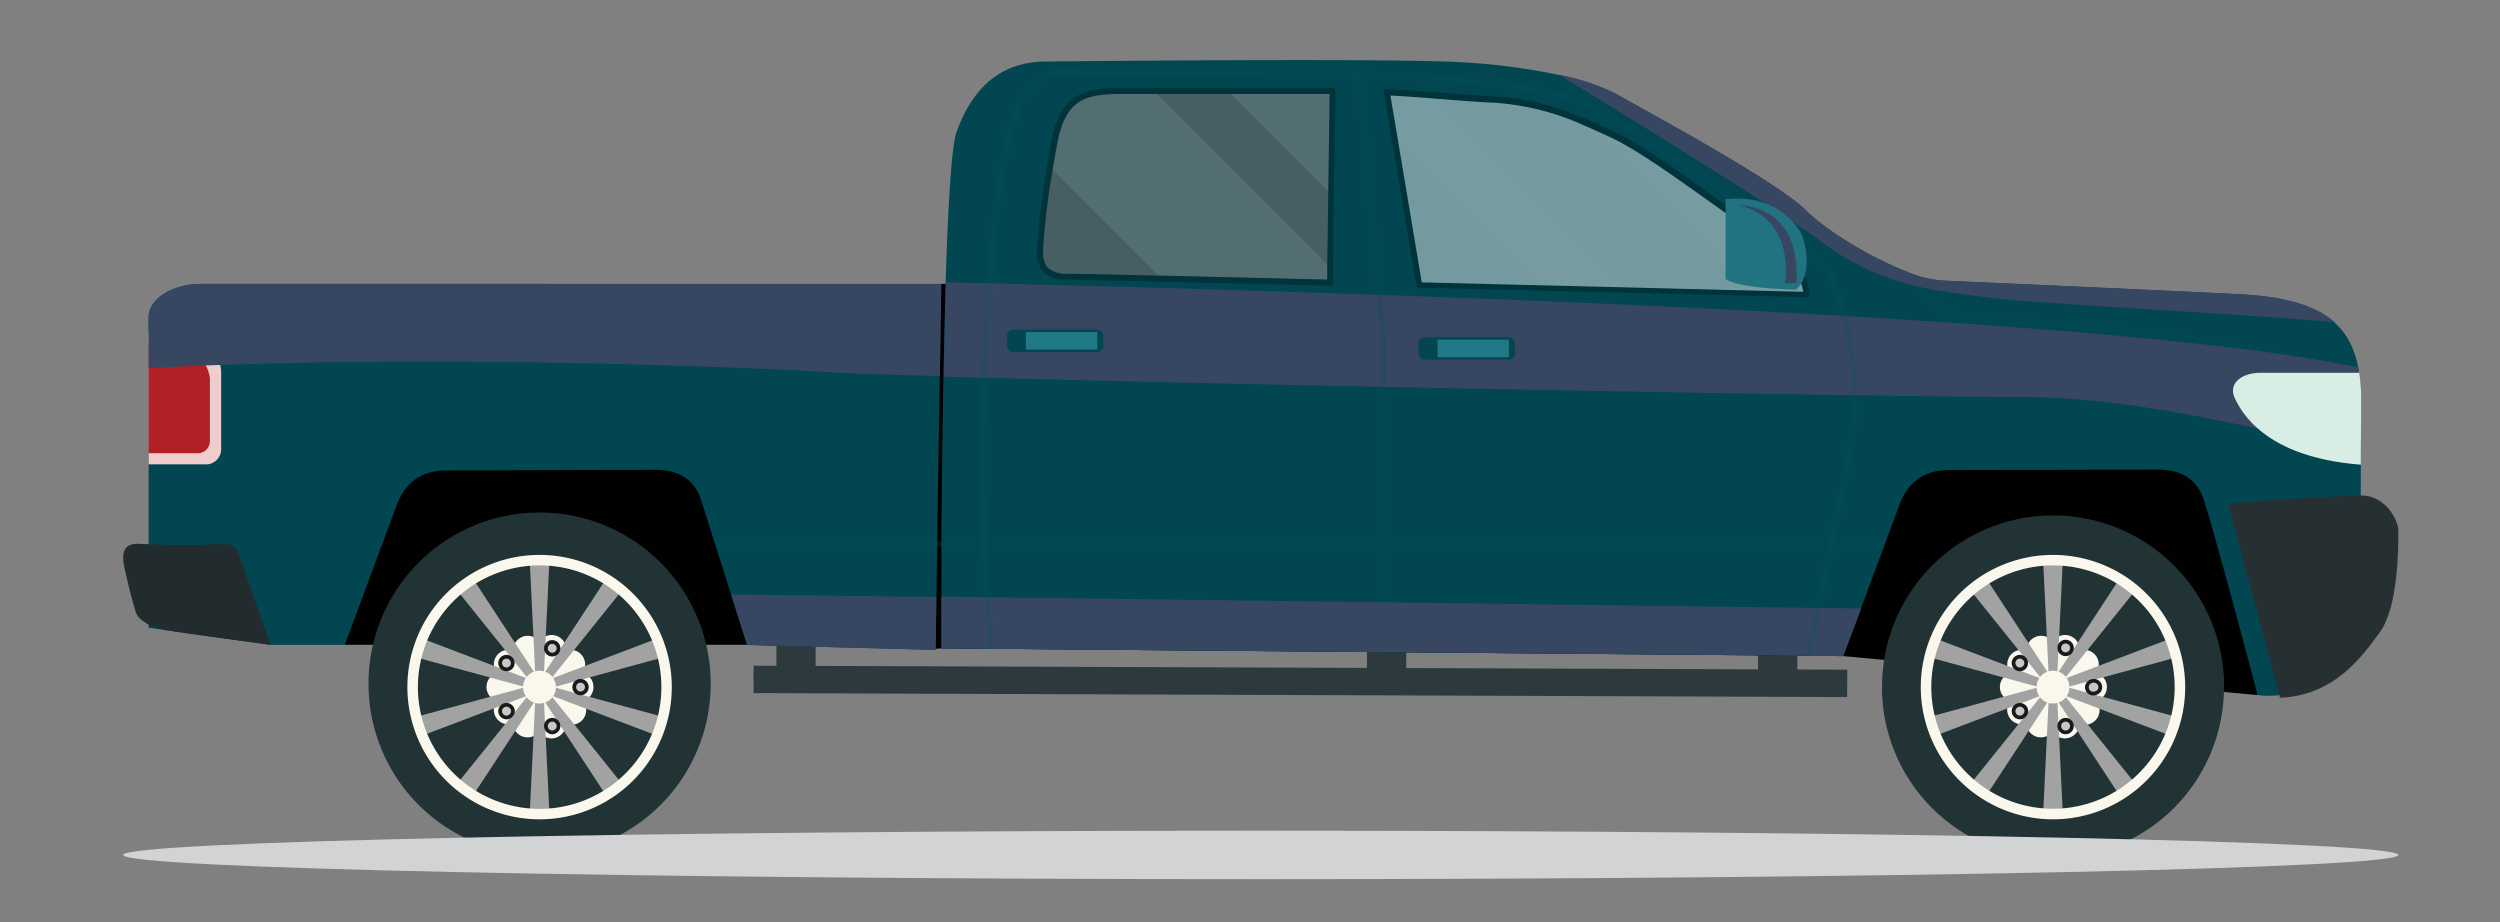 <svg xmlns="http://www.w3.org/2000/svg" viewBox="0 0 420.56 155.14"><rect x="0" y="0" width="420.56" height="155.14" fill="#808080" stroke="none"/><defs><style>.cls-1{isolation:isolate;}.cls-19,.cls-2{fill:#2c3a3e;}.cls-3{fill:#010101;}.cls-4{fill:#024651;}.cls-5{fill:#263033;}.cls-22,.cls-6{fill:#07505d;}.cls-6{opacity:0.25;}.cls-17,.cls-21,.cls-22,.cls-26,.cls-6{mix-blend-mode:multiply;}.cls-7{fill:#475e62;}.cls-8{fill:#f0cdcd;}.cls-9{fill:#b21f24;}.cls-10{fill:#374762;}.cls-10,.cls-19,.cls-23{mix-blend-mode:screen;}.cls-11{fill:#217886;}.cls-12{fill:#223336;}.cls-13{fill:#faf8ec;}.cls-14{fill:#a2a2a3;}.cls-15{fill:#c8c8c8;stroke:#1a1a1a;stroke-miterlimit:10;stroke-width:0.63px;}.cls-16{fill:#d8ede3;}.cls-18{fill:#222c2e;}.cls-20{fill:#769ba1;}.cls-21{opacity:0.5;}.cls-22{opacity:0.55;}.cls-23{fill:#709399;opacity:0.3;}.cls-24{fill:#01333b;}.cls-25{fill:#227381;}.cls-26{fill:#d2d3d4;}</style></defs><g class="cls-1"><g id="Layer_1" data-name="Layer 1"><rect class="cls-2" x="295.75" y="109.71" width="6.6" height="6.57"/><rect class="cls-2" x="229.96" y="108.71" width="6.6" height="6.57"/><rect class="cls-2" x="130.61" y="108.25" width="6.6" height="6.57"/><polygon class="cls-3" points="379.79 116.94 310.08 110.37 158.34 109.07 157.39 109.15 125.68 108.47 58 108.47 63.57 70.44 158.34 47.75 159.13 47.75 374.13 76.17 379.79 116.94"/><path class="cls-4" d="M158.34,109.07l73.9.64h1l76.82.66s1.29-3.48,3-8c1.2-3.26,2.61-7,3.86-10.41l.19-.51c.06-.17.13-.34.18-.51l2.23-6c1.4-3.75,4.11-5.85,8.23-5.86L363.14,79c3.94,0,6.54,1.8,7.6,5.1,2.34,7.38,9.05,32.82,9.05,32.82s17.69,3.39,17.41-24.32c-.06-5.77-.07-10.15-.05-14.45,0-.67,0-1.33,0-2,0-2.88,0-5.83,0-9.21a27.81,27.81,0,0,0-.31-4.25c0-.31-.09-.61-.15-.92a15,15,0,0,0-1.16-3.7,11.51,11.51,0,0,0-2.91-3.91c-3.12-2.72-8.09-4.25-15.61-4.65-12.65-.66-50.19-2.31-50.19-2.31a19,19,0,0,1-6.22-1.55c-.45-.18-.91-.36-1.38-.57s-.94-.41-1.42-.64c-5.33-2.45-11.13-6.13-14.09-9.09-4.94-4.93-27.64-17.11-32.24-19.74a37,37,0,0,0-9.18-3,110.43,110.43,0,0,0-19.12-2.26c-16.85-.54-67.12,0-67.12,0-7.89,0-12.5,4.61-15.13,11.84-.87,2.39-1.45,12.64-1.84,25.31-.15,5-.27,10.4-.37,15.83-.18,9.72-.29,19.57-.34,27.63v.51c0,.17,0,.34,0,.51,0,3.15,0,6,0,8.43v0C158.34,105.78,158.34,109.07,158.34,109.07ZM224.18,15.3l-.44,32.25c-22.7-.54-41.89-1-44-1-5.36,0-4.76-3.27-4.76-5.06a152.69,152.69,0,0,1,2.38-17.56c1.49-8,5.65-8.63,11.31-8.63Zm79.71,34.23s-33.1-.83-65.13-1.61l-5.47-32.38c7.25.37,12.88,1,18.21,1.25,7.44.3,14.29,3.28,19.95,5.95s15.47,10.12,22.32,14.89S303.89,46.26,303.89,49.53Z"/><path class="cls-5" d="M403.46,89.15c0,3.17,0,13-3.17,17.3-3.08,4.18-7.5,10.27-16.16,10.9l-.59,0-8.71-32.67s18.14-1.33,22.38-1.33S403.46,87.71,403.46,89.15Z"/><path class="cls-6" d="M317.85,44.46c1.12,1,3.91,3.58,6.14,5.8a13,13,0,0,0,9.2,4.13l1.72.06c4.18.11,12.87.35,31.71,2.84,2.32.3,4.44.62,6.39.94,4.39.51,8.47,1,12.21,1.59a133.27,133.27,0,0,0-18.47-3.54c-18.89-2.49-27.62-2.73-31.81-2.85l-1.7,0a11.84,11.84,0,0,1-8.53-3.83c-1.68-1.69-3.13-3-4.06-3.88-.45-.18-.91-.36-1.38-.57S318.33,44.69,317.85,44.46Z"/><path class="cls-7" d="M179.77,46.55c2.08,0,21.27.46,44,1l.44-32.25H188.7c-5.66,0-9.82.6-11.31,8.63A152.69,152.69,0,0,0,175,41.49C175,43.28,174.41,46.55,179.77,46.55Z"/><path class="cls-4" d="M25,53.4v52.21l20.53,2.87H58c1.84-5,6.82-18.36,8.72-23.48,1.39-3.75,4.11-5.85,8.23-5.86l35.4-.11c4,0,6.55,1.8,7.6,5.1L120.13,91c.05.17.11.34.16.51s.11.34.16.51l2.54,8c1,3.11,1.94,6.1,2.69,8.49l31.71.83.13-8.88.14-8.42V91l.43-27.7.24-15.53H33.71C29.46,47.75,25,50,25,53.4Z"/><path class="cls-8" d="M25,56V78.11h9.4a2.54,2.54,0,0,0,2.8-2.63V62.89a4.86,4.86,0,0,0-4-5Z"/><path class="cls-9" d="M25,57.76V76.24h8a2.07,2.07,0,0,0,2.31-2.09v-9.9a4.86,4.86,0,0,0-4-5Z"/><path class="cls-6" d="M120.13,91c.05.17.11.34.16.51s.11.34.16.51H316.9l.19-.51c.06-.17.13-.34.18-.51Z"/><path class="cls-10" d="M158.76,63.35c45.78,1.35,159.32,3.44,181.65,3.44,19.36,0,43.08,6.12,56.75,9.38,0-2.88,0-5.83,0-9.21a27.81,27.81,0,0,0-.31-4.25c0-.31-.09-.61-.15-.92-3.35-.68-7.21-1.34-11.52-2-3.74-.55-7.82-1.08-12.21-1.59-48.66-5.62-135.31-8.85-213.88-10.71C159,52.53,158.86,57.92,158.76,63.35Z"/><path class="cls-10" d="M25,53.4v8.52c45.93-2.43,100.49-.2,116.47.79,2.63.16,9.45.36,16.64.57l.24-15.53H33.71C29.46,47.75,25,50,25,53.4Z"/><polygon class="cls-4" points="239.03 49.53 238.76 47.92 233.29 15.54 232.75 12.32 224.22 12.32 224.18 15.3 223.74 47.55 239.03 49.53"/><rect class="cls-4" x="238.64" y="56.72" width="16.21" height="3.79" rx="1.02"/><rect class="cls-11" x="241.83" y="57.14" width="12" height="2.96"/><rect class="cls-4" x="169.4" y="55.44" width="16.21" height="3.79" rx="1.01"/><rect class="cls-11" x="172.59" y="55.85" width="12" height="2.96"/><path class="cls-12" d="M316.59,115.59a28.77,28.77,0,1,0,57.54,0c0-.4,0-.78,0-1.18a28.77,28.77,0,0,0-57.52,1.18Z"/><path class="cls-13" d="M344.93,109.44c0,1.35,0,3.78,1.38,3.78s3.53-2.43,3.53-3.78a2.46,2.46,0,1,0-4.91,0Z"/><path class="cls-13" d="M348.63,110.36c-.8,1.1-2.21,3.07-1.11,3.87s4.28.12,5.08-1a2.46,2.46,0,1,0-4-2.89Z"/><path class="cls-13" d="M351.07,113.28c-1.29.42-3.58,1.19-3.17,2.48s3.4,2.61,4.69,2.19a2.46,2.46,0,1,0-1.52-4.67Z"/><path class="cls-13" d="M351.34,117.08c-1.29-.42-3.6-1.14-4,.14s1.21,4.11,2.5,4.53a2.46,2.46,0,1,0,1.52-4.67Z"/><path class="cls-13" d="M349.32,120.31c-.8-1.1-2.24-3-3.33-2.25s-1.44,4-.64,5.13a2.45,2.45,0,1,0,4-2.88Z"/><path class="cls-13" d="M345.79,121.74c0-1.36,0-3.78-1.38-3.78s-3.53,2.42-3.53,3.78a2.46,2.46,0,0,0,4.91,0Z"/><path class="cls-13" d="M342.1,120.81c.79-1.09,2.19-3.06,1.1-3.86s-4.28-.12-5.08,1a2.46,2.46,0,1,0,4,2.88Z"/><path class="cls-13" d="M339.64,117.9c1.3-.42,3.59-1.19,3.17-2.48s-3.39-2.61-4.68-2.19a2.45,2.45,0,1,0,1.51,4.67Z"/><path class="cls-13" d="M339.38,114.09c1.29.43,3.6,1.15,4-.13s-1.21-4.11-2.5-4.53a2.45,2.45,0,1,0-1.52,4.66Z"/><path class="cls-13" d="M341.4,110.86c.8,1.1,2.24,3,3.33,2.26s1.44-4,.64-5.14a2.45,2.45,0,1,0-4,2.88Z"/><polygon class="cls-14" points="344.67 114.23 346.05 114.23 347.02 94.23 343.7 94.23 344.67 114.23"/><polygon class="cls-14" points="345.6 114.09 346.71 114.9 359.25 99.28 356.57 97.34 345.6 114.09"/><polygon class="cls-14" points="346.43 114.52 346.86 115.83 366.18 110.57 365.16 107.41 346.43 114.52"/><polygon class="cls-14" points="346.86 115.36 346.43 116.66 365.16 123.77 366.18 120.61 346.86 115.36"/><polygon class="cls-14" points="346.71 116.28 345.6 117.09 356.57 133.84 359.25 131.89 346.71 116.28"/><polygon class="cls-14" points="346.05 116.94 344.67 116.94 343.7 136.94 347.02 136.94 346.05 116.94"/><polygon class="cls-14" points="345.12 117.09 344.01 116.28 331.46 131.89 334.14 133.84 345.12 117.09"/><polygon class="cls-14" points="344.28 116.66 343.86 115.36 324.54 120.61 325.56 123.77 344.28 116.66"/><polygon class="cls-14" points="343.86 115.83 344.29 114.52 325.56 107.41 324.54 110.57 343.86 115.83"/><polygon class="cls-14" points="344.01 114.9 345.12 114.09 334.14 97.34 331.46 99.28 344.01 114.9"/><path class="cls-13" d="M323.12,115.58a22.24,22.24,0,1,1,22.24,22.25A22.26,22.26,0,0,1,323.12,115.58Zm1.77,0a20.47,20.47,0,1,0,20.47-20.47A20.49,20.49,0,0,0,324.89,115.58Z"/><path class="cls-13" d="M342.6,115.58a2.76,2.76,0,1,0,2.76-2.75A2.76,2.76,0,0,0,342.6,115.58Z"/><path class="cls-15" d="M346.43,109a1.06,1.06,0,1,0,1.06-1.06A1.05,1.05,0,0,0,346.43,109Z"/><path class="cls-15" d="M351.91,114.58a1.06,1.06,0,1,0,.66,2,1,1,0,0,0,.68-1.34A1.07,1.07,0,0,0,351.91,114.58Z"/><path class="cls-15" d="M348.34,121.51a1.06,1.06,0,1,0-.23,1.49A1.07,1.07,0,0,0,348.34,121.51Z"/><path class="cls-15" d="M340.65,120.25a1,1,0,0,0-.24-1.48,1.06,1.06,0,1,0-1.24,1.72A1.05,1.05,0,0,0,340.65,120.25Z"/><path class="cls-15" d="M339.46,112.55a1.06,1.06,0,1,0-.68-1.34A1.07,1.07,0,0,0,339.46,112.55Z"/><path class="cls-12" d="M62,115.59a28.78,28.78,0,0,0,57.55,0c0-.4,0-.78,0-1.18A28.77,28.77,0,0,0,62,115.59Z"/><path class="cls-13" d="M90.34,109.44c0,1.35,0,3.78,1.38,3.78s3.53-2.43,3.53-3.78a2.46,2.46,0,1,0-4.91,0Z"/><path class="cls-13" d="M94,110.36c-.8,1.1-2.21,3.07-1.11,3.87s4.28.12,5.08-1a2.46,2.46,0,1,0-4-2.89Z"/><path class="cls-13" d="M96.48,113.28c-1.29.42-3.58,1.19-3.17,2.48s3.4,2.61,4.69,2.19a2.46,2.46,0,1,0-1.52-4.67Z"/><path class="cls-13" d="M96.75,117.08c-1.29-.42-3.6-1.14-4,.14s1.21,4.11,2.5,4.53a2.46,2.46,0,1,0,1.52-4.67Z"/><path class="cls-13" d="M94.73,120.31c-.8-1.1-2.24-3-3.33-2.25s-1.44,4-.64,5.13a2.45,2.45,0,1,0,4-2.88Z"/><path class="cls-13" d="M91.2,121.74c0-1.36,0-3.78-1.38-3.78s-3.53,2.42-3.53,3.78a2.46,2.46,0,0,0,4.91,0Z"/><path class="cls-13" d="M87.51,120.81c.79-1.09,2.19-3.06,1.1-3.86s-4.28-.12-5.08,1a2.46,2.46,0,1,0,4,2.88Z"/><path class="cls-13" d="M85.05,117.9c1.3-.42,3.59-1.19,3.18-2.48s-3.4-2.61-4.69-2.19a2.45,2.45,0,0,0,1.51,4.67Z"/><path class="cls-13" d="M84.79,114.09c1.29.43,3.6,1.15,4-.13s-1.21-4.11-2.5-4.53a2.45,2.45,0,1,0-1.52,4.66Z"/><path class="cls-13" d="M86.81,110.86c.8,1.1,2.24,3,3.33,2.26s1.44-4,.64-5.14a2.45,2.45,0,1,0-4,2.88Z"/><polygon class="cls-14" points="90.08 114.23 91.46 114.23 92.43 94.23 89.11 94.23 90.08 114.23"/><polygon class="cls-14" points="91.01 114.09 92.12 114.9 104.66 99.28 101.98 97.34 91.01 114.09"/><polygon class="cls-14" points="91.84 114.52 92.27 115.83 111.59 110.57 110.57 107.41 91.84 114.52"/><polygon class="cls-14" points="92.27 115.36 91.84 116.66 110.57 123.77 111.59 120.61 92.27 115.36"/><polygon class="cls-14" points="92.12 116.28 91.01 117.09 101.98 133.84 104.66 131.89 92.12 116.28"/><polygon class="cls-14" points="91.46 116.94 90.08 116.94 89.11 136.94 92.43 136.94 91.46 116.94"/><polygon class="cls-14" points="90.53 117.09 89.42 116.28 76.87 131.89 79.56 133.84 90.53 117.09"/><polygon class="cls-14" points="89.69 116.66 89.27 115.36 69.94 120.61 70.97 123.77 89.69 116.66"/><polygon class="cls-14" points="89.27 115.83 89.7 114.52 70.97 107.41 69.94 110.57 89.27 115.83"/><polygon class="cls-14" points="89.42 114.9 90.53 114.09 79.56 97.34 76.87 99.28 89.42 114.9"/><path class="cls-13" d="M68.53,115.58a22.24,22.24,0,1,1,22.24,22.25A22.26,22.26,0,0,1,68.53,115.58Zm1.77,0A20.48,20.48,0,1,0,90.77,95.11,20.49,20.49,0,0,0,70.3,115.58Z"/><path class="cls-13" d="M88,115.58a2.76,2.76,0,1,0,2.76-2.75A2.76,2.76,0,0,0,88,115.58Z"/><path class="cls-15" d="M91.84,109A1.06,1.06,0,1,0,92.9,108,1.05,1.05,0,0,0,91.84,109Z"/><path class="cls-15" d="M97.32,114.58a1.06,1.06,0,1,0,1.35.68A1.08,1.08,0,0,0,97.32,114.58Z"/><path class="cls-15" d="M93.75,121.51a1.06,1.06,0,1,0-.23,1.49A1.07,1.07,0,0,0,93.75,121.51Z"/><path class="cls-15" d="M86.06,120.25a1,1,0,0,0-.24-1.48,1.06,1.06,0,1,0-1.24,1.72A1.05,1.05,0,0,0,86.06,120.25Z"/><path class="cls-15" d="M84.87,112.55a1.06,1.06,0,1,0-.68-1.34A1.07,1.07,0,0,0,84.87,112.55Z"/><path class="cls-16" d="M375.92,66.91c1.9,4.18,7.08,10.15,21.23,11.26,0-3.55.05-7,.05-11.21a27.81,27.81,0,0,0-.31-4.25h-16.6C377.08,62.71,374.84,64.52,375.92,66.91Z"/><g class="cls-17"><path class="cls-6" d="M227.82,10.37c.4,4,4.42,43.67,4.42,49v50.36h1V59.35c0-5.57-4.22-46.61-4.46-49Z"/></g><path class="cls-18" d="M45.52,108.48s-4.86-13.92-5.4-15.41-1.49-1.75-4.6-1.48-10.14,0-11.89-.1-3.51.23-2.7,4,1.48,6.08,1.89,7.43,2.29,2.57,5.27,3.11S45.52,108.48,45.52,108.48Z"/><rect class="cls-2" x="216.45" y="22.65" width="4.61" height="183.96" transform="translate(103.33 332.96) rotate(-89.79)"/><rect class="cls-19" x="218.18" y="21.83" width="1.16" height="183.96" transform="translate(104.15 332.15) rotate(-89.79)"/><path class="cls-10" d="M262.34,12.63c11.66,7.1,35.92,22,44,28,10.73,8,20.17,8.27,28.12,9.42,6.15.88,40.61,2.63,58.26,4.12-3.12-2.72-8.09-4.25-15.61-4.65-12.65-.66-50.19-2.31-50.19-2.31a19,19,0,0,1-6.22-1.55c-.45-.18-.91-.36-1.38-.57s-.94-.41-1.42-.64c-5.33-2.45-11.13-6.13-14.09-9.09-4.94-4.93-27.64-17.11-32.24-19.74A37,37,0,0,0,262.34,12.63Z"/><path class="cls-10" d="M158.37,100.47c0,5.31,0,8.6,0,8.6l73.9.64h1l76.82.66s1.29-3.48,3-8l-154.67-2Z"/><path class="cls-20" d="M233.29,15.54l5.47,32.38c32,.78,65.13,1.61,65.13,1.61,0-3.27-3.27-7.14-10.12-11.9S277.1,25.42,271.45,22.74s-12.51-5.65-19.95-5.95C246.17,16.57,240.54,15.91,233.29,15.54Z"/><g class="cls-21"><path class="cls-22" d="M166.27,109.14h1c-2.83-28.45-.88-53.95-.13-63.28l.11-1.37c.9-11.55,2.88-25.13,5.75-28.63,2.69-3.27,4.13-3.24,8.9-3.11,1.08,0,2.29.06,3.72.06,7.77,0,43.07.31,43.42.31,9.24,0,31.94,1.42,39.27,5.63,9.8,5.62,38.18,25.25,39.3,27.94a54.4,54.4,0,0,1,2.65,31.72c-2.89,14.06-5.79,27.94-6.61,31.9h1c.88-4.21,3.73-17.87,6.58-31.71a55.39,55.39,0,0,0-2.71-32.31c-1.37-3.29-31.28-23.58-39.74-28.43-7.5-4.31-30.45-5.76-39.76-5.76-.36,0-35.65-.31-43.43-.31-1.41,0-2.62,0-3.69-.06-4.88-.13-6.71-.19-9.71,3.48-3.81,4.63-5.55,23.51-6,29.19l-.1,1.37A358,358,0,0,0,166.27,109.14Z"/></g><polygon class="cls-23" points="207.03 15.81 223.44 32.22 223.67 15.81 207.03 15.81"/><path class="cls-23" d="M177.09,28.58l17.78,17.78c6.95.16,16.35.38,28.37.68l0-2.59L194.64,15.81H188.7c-5.61,0-9.4.57-10.81,8.22C177.6,25.55,177.34,27.09,177.09,28.58Z"/><path class="cls-24" d="M232.69,15,234,22.78h0l4.06,24.05h0l.27,1.58h.42l.92,0h0l20.5.51,14.41.35,20.51.51,8.79.22.52,0v-.53c0-3.5-3.29-7.42-10.34-12.32-1.61-1.12-3.37-2.38-5.23-3.71-6-4.29-12.8-9.15-17.16-11.22-2.27-1.07-4.69-2.17-7.25-3.13a41.29,41.29,0,0,0-12.9-2.87c-2.63-.11-5.38-.32-8.3-.56l-2.42-.19c-2.33-.18-4.77-.36-7.48-.49Zm1.21,1.07c2.9.15,5.51.36,8,.56l1.23.09c2.93.24,5.69.46,8.34.57A43.17,43.17,0,0,1,266.23,21c1.74.73,3.41,1.5,5,2.25,4.28,2,11,6.86,17,11.12,1.86,1.34,3.63,2.6,5.24,3.72,6.29,4.38,9.53,8,9.87,11l-9.3-.23-20.51-.52-14.41-.35h0l-19.94-.49L235.24,24h0Z"/><path class="cls-23" d="M235.24,24l3.95,23.4,19.94.49Z"/><path class="cls-23" d="M241.91,16.64l31.63,31.62,20.51.52L266.23,21a43.17,43.17,0,0,0-14.75-3.65c-2.65-.11-5.41-.33-8.34-.57Z"/><path class="cls-10" d="M123,100c1,3.11,1.94,6.1,2.69,8.49l31.71.83.13-8.88Z"/><path class="cls-24" d="M175.5,45.74c.87.89,2.26,1.32,4.27,1.32,1.16,0,7.68.14,16.14.34l27.82.66h.51l0-2.62.17-12.23.25-18.43h-36c-5.74,0-10.26.67-11.81,9.05-.24,1.3-.47,2.6-.67,3.87a128.66,128.66,0,0,0-1.72,13.78c0,.16,0,.32,0,.49A4.9,4.9,0,0,0,175.5,45.74Zm0-3.73c0-.19,0-.36,0-.52a127.32,127.32,0,0,1,1.57-12.91c.25-1.49.51-3,.8-4.55,1.41-7.65,5.2-8.22,10.81-8.22h35l-.23,16.41-.17,12.23,0,2.59c-12-.3-21.42-.52-28.37-.68-9.19-.21-14.1-.31-15.1-.31a4.88,4.88,0,0,1-3.54-1A4,4,0,0,1,175.5,42Z"/><path class="cls-25" d="M290.29,33.51V46.92s1.24,1.52,11.8,1.8c0,0,3.23-2.09,1.14-9C303.23,39.69,300.09,32.46,290.29,33.51Z"/><path class="cls-10" d="M292.57,34.53s10.5-.28,9.62,13.12h-1.92S302.24,37,292.57,34.53Z"/><path class="cls-26" d="M20.72,143.82c0,2.26,85.68,4.08,191.37,4.08s191.37-1.82,191.37-4.08-85.68-4.08-191.37-4.08S20.72,141.57,20.72,143.82Z"/></g></g></svg>